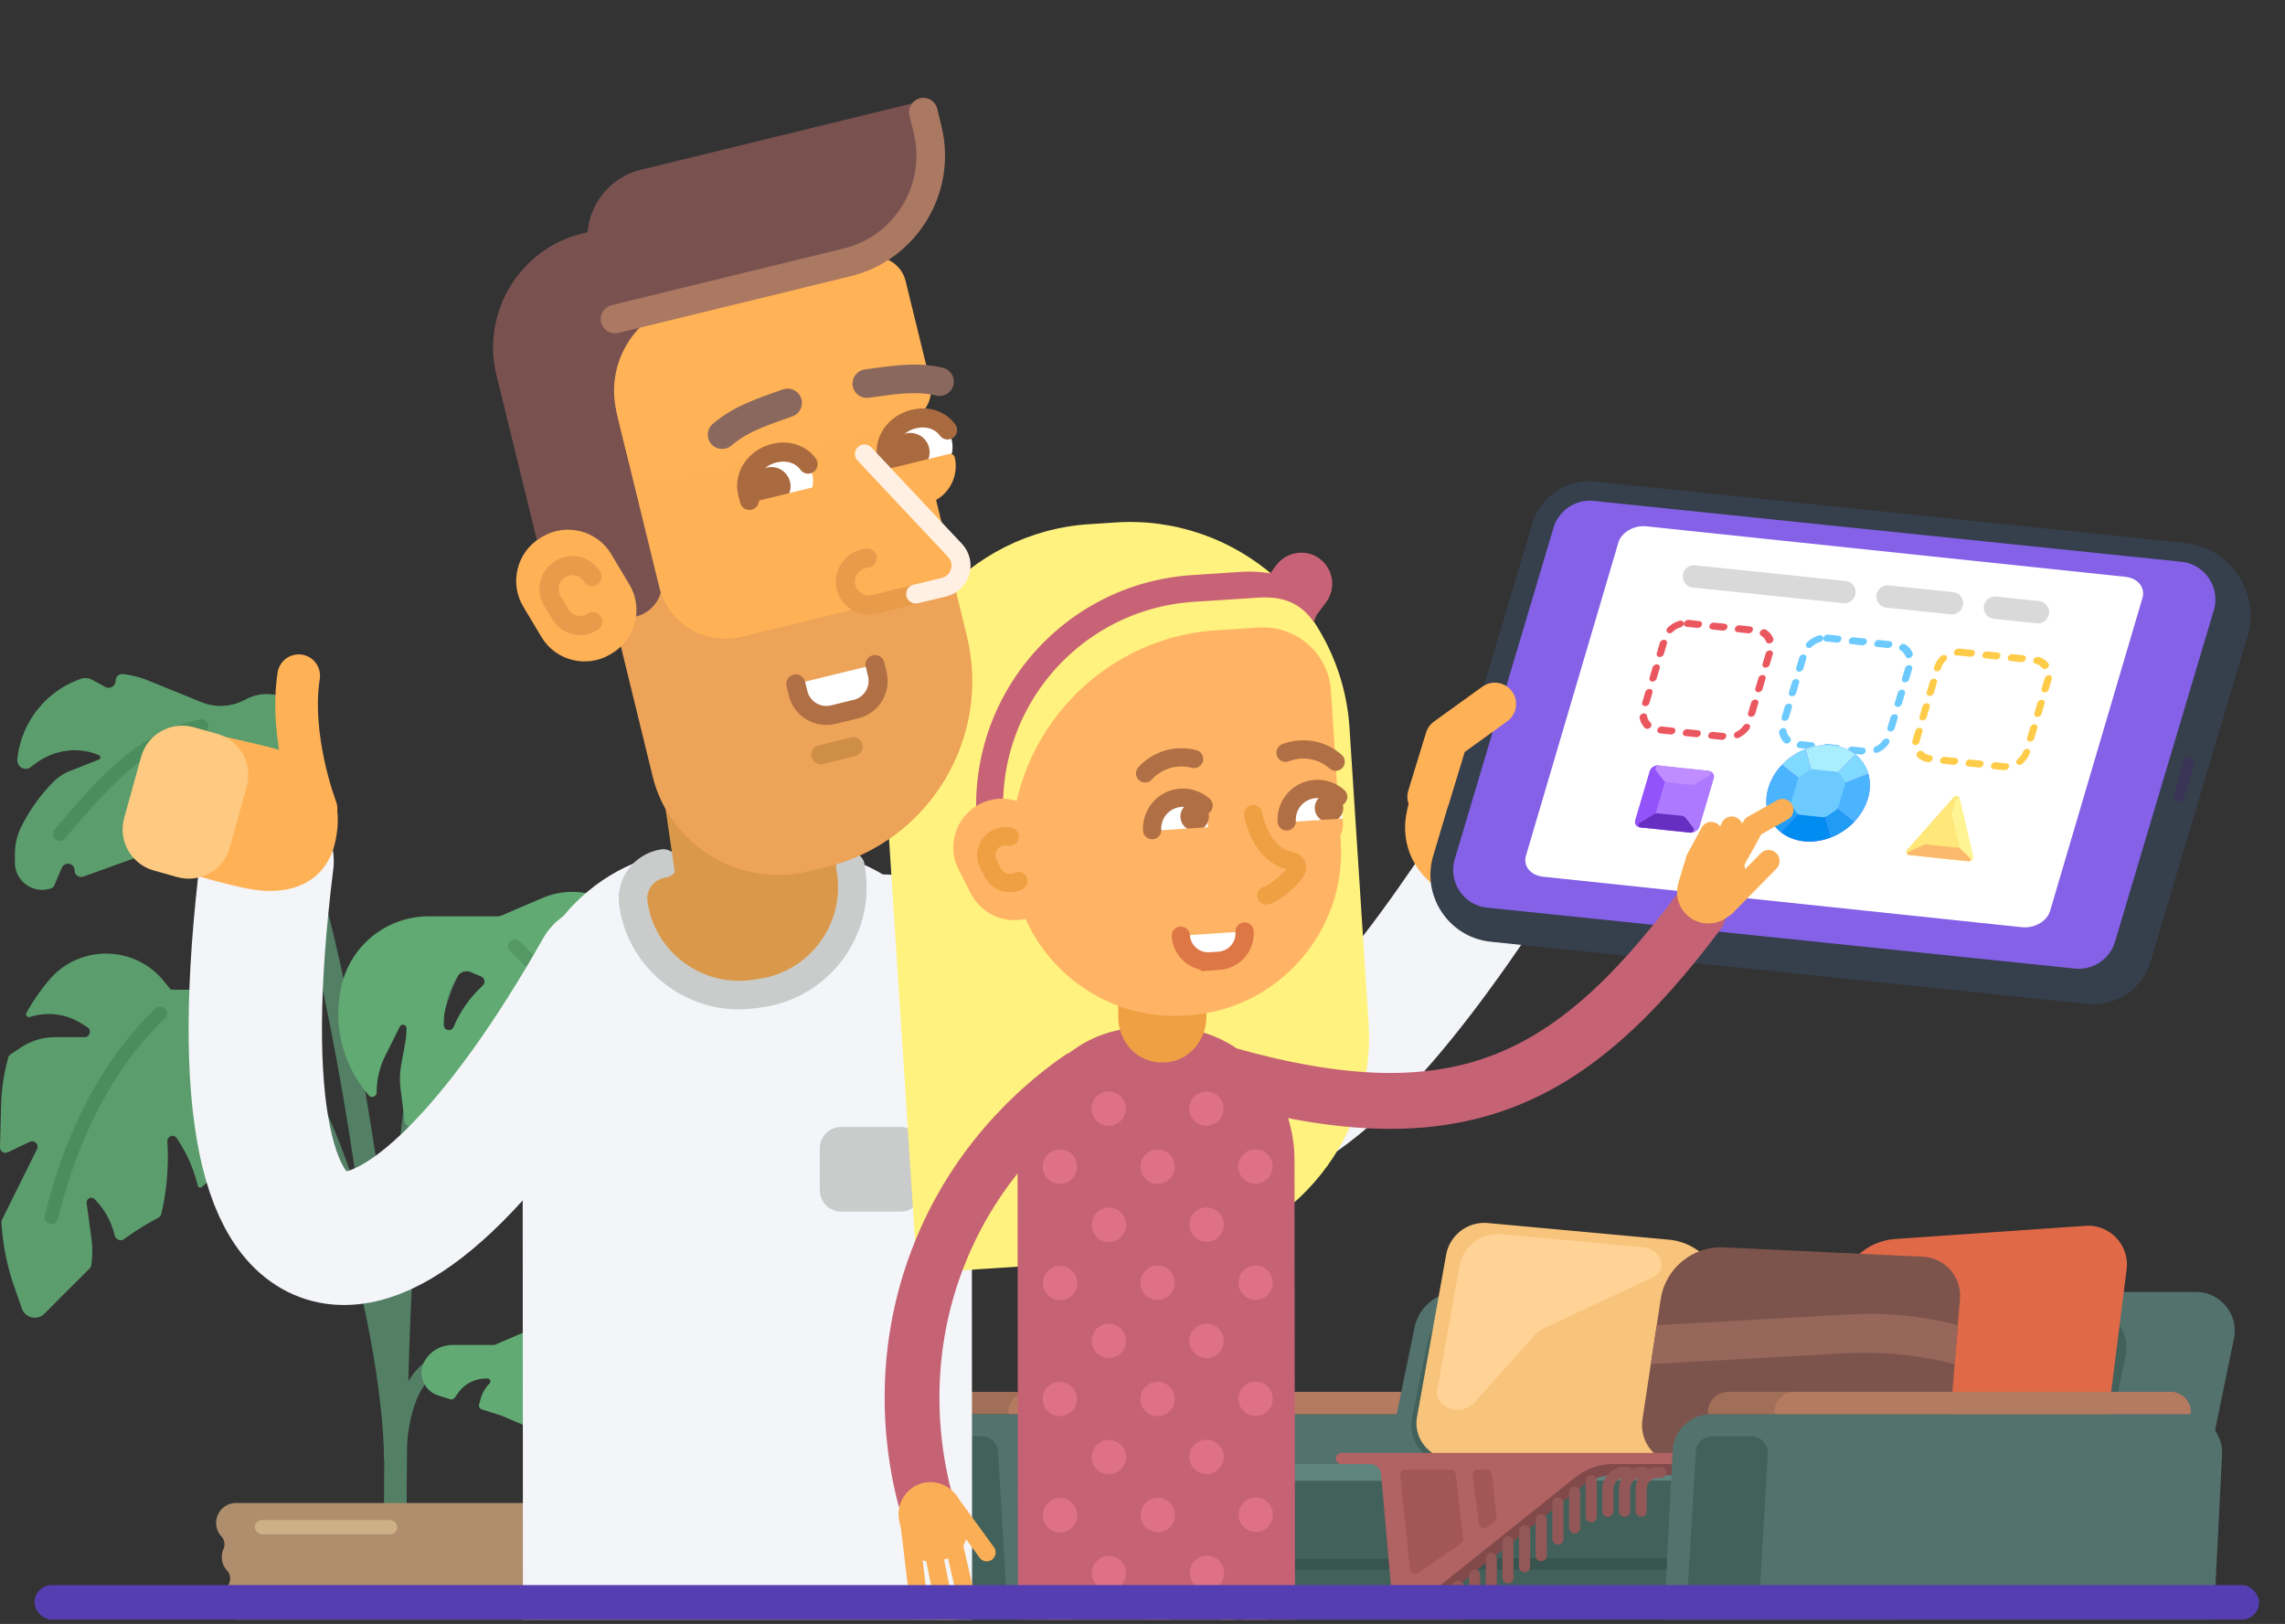 <svg width="529" height="376" viewBox="0 0 529 376" fill="none" xmlns="http://www.w3.org/2000/svg"><rect x="0" y="0" width="529" height="376" fill="#333333" stroke="none"/><g clip-path="url(#clip0)"><g clip-path="url(#clip1)"><path d="M92.11 341.188c0-27.685 12.066-31.036 28.519-22.809" stroke="#538065" stroke-width="3.605"/><path d="M91.52 338.221c0-36.266-25.901-130.384-50.94-95.846m50.941 95.847c0-36.266-21.584-197.729-46.622-163.19m46.622 175.703c0-36.266 1.727-160.167 26.765-125.629" stroke="#538065" stroke-width="5.24"/><path fill-rule="evenodd" clip-rule="evenodd" d="M122.418 308.007a.885.885 0 01.956.211l.452.452a.945.945 0 001.545-.317l.15-.375a.885.885 0 01.887-.57 8.672 8.672 0 017.928 8.641.086.086 0 01-.106.083l-2.032-.508a4.723 4.723 0 00-4.924 1.748.451.451 0 00.45.713l1.929-.386a4.72 4.72 0 012.419.151l1.618.539c.386.129.646.49.646.896v13.463a1.87 1.87 0 01-2.605 1.718l-4.64-1.989a.947.947 0 01-.491-.484l-1.071-2.411c-.356-.801-1.554-.547-1.554.329a.81.81 0 01-1.131.746l-6.639-2.845-4.665-1.493a.944.944 0 01-.62-1.159l.408-1.429a7.865 7.865 0 012.002-3.403.672.672 0 00-.475-1.148h-.37a7.873 7.873 0 00-6.405 3.296l-.818 1.145a.944.944 0 01-1.056.351l-2.776-.888c-3.442-1.102-4.911-5.162-2.971-8.211a7.481 7.481 0 016.313-3.466h9.505a.984.984 0 00.386-.079l7.585-3.25a6.13 6.13 0 01.17-.071z" fill="#61AA73"/><path fill-rule="evenodd" clip-rule="evenodd" d="M18.734 157.167c.886-.309 1.857-.184 2.68.265l2.96 1.615a1.618 1.618 0 002.393-1.42c0-.915.76-1.654 1.67-1.553 1.997.221 3.976.717 5.88 1.49l12.316 5.004a11.828 11.828 0 0010.082-.558c7.137-3.866 15.812 1.301 15.812 9.418 0 3.831-2.046 7.37-5.366 9.282l-5.572 3.208c-3.204 1.845-7.21.945-10.38-.957a.155.155 0 00-.234.149 66.16 66.16 0 01.338 5.066c.022.962-.523 1.838-1.377 2.281-.961.499-1.928.988-2.899 1.467-2.443 1.204-5.361-.638-6.804-2.948l-.35-.558c-.545-.872-1.892-.486-1.892.543 0 2.176-.644 4.302-1.85 6.113a8.574 8.574 0 01-4.159 3.309c-.27.1-.54.198-.812.296l-11.84 4.283a1.538 1.538 0 01-2.06-1.446c0-1.672-2.292-2.143-2.951-.606l-1.766 4.12a1.136 1.136 0 01-.658.621c-4.105 1.485-8.438-1.556-8.439-5.922v-2.069a14 14 0 011.596-6.491l.287-.548a39.775 39.775 0 016.955-9.522 11.531 11.531 0 013.985-2.627l6.615-2.603a.548.548 0 00.016-1.013c-4.937-2.118-10.613-1.215-14.871 2.061-.296.227-.59.451-.877.668-1.446 1.09-3.332-.057-3.143-1.859a22.1 22.1 0 0114.715-18.559z" fill="#5B9D6C"/><path fill-rule="evenodd" clip-rule="evenodd" d="M99.254 212.159h15.999c.292 0 .581-.06.849-.175l9.486-4.065c8.143-3.49 17.608-.328 22.019 7.355a142.262 142.262 0 012.943 5.392c.525 1.012-.474 2.119-1.541 1.718l-.12-.045a15.742 15.742 0 00-12.568.66c-1.052.526-.678 2.11.498 2.11h.772c3.172 0 6.271.959 8.889 2.75l10.24 7.007c.211.144.373.348.464.586a143.342 143.342 0 019.014 39.997c.076.969-.935 1.639-1.804 1.205l-.166-.083a14.169 14.169 0 00-9.41-1.158c-.679.151-.679 1.12 0 1.271l.486.107a14.172 14.172 0 017.457 4.353l3.55 3.944c.206.229.321.525.323.832l.001.721v11.523c0 2.797-3.059 4.518-5.45 3.066l-24.619-14.956a1.258 1.258 0 01-.473-.513l-4.256-8.512a22.042 22.042 0 01-2.327-9.857v-5.478c0-2.642.475-5.264 1.403-7.738.332-.885-.714-1.644-1.452-1.054l-1.075.86a17.882 17.882 0 00-5.353 20.803l.335.81c.465 1.125-.777 2.19-1.818 1.558l-27.272-16.567a1.26 1.26 0 01-.595-.92l-.94-7.509a18.89 18.89 0 01.16-5.723l.904-4.972c.203-1.115.305-2.246.305-3.38 0-.866-1.168-1.141-1.555-.367l-3.358 6.716a18.891 18.891 0 00-1.995 8.448c0 .99-1.166 1.476-1.816.73a28.723 28.723 0 01-6.292-25.529 20.72 20.72 0 0120.158-15.921zm5.772 25.607c-.499 1.196-2.281.84-2.281-.456v-.131c0-3.939 1.107-7.798 3.194-11.137a2.474 2.474 0 013.071-.963l2.386 1.023a1.26 1.26 0 01.395 2.048l-.985.985a26.769 26.769 0 00-5.78 8.631z" fill="#61AA73"/><path fill-rule="evenodd" clip-rule="evenodd" d="M39.278 228.826l-1.327-1.64c-6.8-8.399-19.56-8.546-26.551-.306a47.035 47.035 0 00-5.274 7.63c-.298.538.217 1.147.803.959a14.167 14.167 0 0111.773 1.418l1.505.926c1.081.666.61 2.332-.66 2.332h-6.83c-2.78 0-5.499.818-7.818 2.353l-2.47 1.634c-.25.166-.434.416-.514.705a47.03 47.03 0 00-1.666 11.23l-.251 9.557a1.26 1.26 0 001.798 1.171l5.103-2.419c1.08-.512 2.198.628 1.667 1.698L.463 282.4c-.096.194-.14.41-.128.626a55.096 55.096 0 003 14.994l1.738 4.968c.767 2.19 3.558 2.827 5.198 1.186l10.449-10.448.04-.041c.187-.186.313-.425.353-.685.316-2.072.336-4.188.051-6.285l-1.093-8.055c-.149-1.094 1.05-1.787 1.829-1.006a17.434 17.434 0 014.632 8.358c.225.966 1.395 1.462 2.198.88a66.654 66.654 0 017.064-4.473c.321-.176.64-.354.957-.536.304-.173.52-.468.596-.81l.108-.48a57.8 57.8 0 001.287-16.238c-.078-1.244 1.44-1.885 2.142-.856a33.69 33.69 0 014.903 11.011.589.589 0 00.957.31 63.611 63.611 0 0016.251-21.592l.245-.534c5.062-11.003-2.977-23.548-15.088-23.548H39.95a.864.864 0 01-.67-.32z" fill="#5B9D6C"/><path d="M11.908 281.815c3.453-14.39 10.714-33.395 25.22-47.21" stroke="#4C8D5D" stroke-width="3.149" stroke-linecap="round"/><path d="M149.368 269.139c-3.454-14.39-15.714-36.262-30.219-50.077" stroke="#549965" stroke-width="3.149" stroke-linecap="round"/><path d="M12.614 192.144a1.575 1.575 0 002.404 2.034l-2.404-2.034zm34.3-22.474a1.574 1.574 0 10-.58-3.094l.58 3.094zm-31.896 24.508c9.59-11.334 18.733-22.039 31.897-24.508l-.58-3.094c-14.465 2.712-24.316 14.454-33.72 25.568l2.403 2.034z" fill="#4C8D5D"/><path fill-rule="evenodd" clip-rule="evenodd" d="M54.648 347.995a4.614 4.614 0 00-3.34 7.797c.643.673.855 1.953.466 2.799a4.592 4.592 0 00-.421 1.927 4.6 4.6 0 001.274 3.183c.642.674.854 1.953.465 2.798a4.6 4.6 0 00-.42 1.928c0 1.234.484 2.354 1.273 3.182.642.674.854 1.954.465 2.8a4.599 4.599 0 00-.421 1.928 4.6 4.6 0 001.274 3.183c.642.673.854 1.953.465 2.798a4.6 4.6 0 00-.42 1.928c0 1.234.484 2.355 1.273 3.183.642.673.854 1.953.465 2.798-.27.587-.42 1.24-.42 1.928 0 1.234.484 2.355 1.273 3.183.642.673.855 1.952.465 2.798a4.614 4.614 0 004.193 6.541h54.046a4.613 4.613 0 004.193-6.541c-.39-.846-.177-2.125.465-2.798a4.6 4.6 0 001.274-3.183c0-.688-.151-1.341-.421-1.928-.39-.845-.177-2.125.465-2.798a4.6 4.6 0 001.274-3.183c0-.688-.151-1.341-.421-1.928-.389-.845-.177-2.125.465-2.798a4.6 4.6 0 001.274-3.183c0-.688-.151-1.341-.421-1.928-.389-.845-.177-2.125.466-2.799a4.6 4.6 0 001.274-3.183c0-.688-.151-1.341-.421-1.928-.389-.845-.177-2.124.465-2.798a4.6 4.6 0 001.274-3.183c0-.688-.151-1.341-.421-1.927-.39-.846-.177-2.126.465-2.799a4.614 4.614 0 00-3.34-7.797H54.648z" fill="#AF8E6E"/><rect x="59" y="351.951" width="32.954" height="3.295" rx="1.648" fill="#CEB087"/><path d="M336.685 335.947a8.997 8.997 0 00-8.986-8.541H218.467c-5.149 0-9.248 4.313-8.986 9.455l2.941 57.841a8.997 8.997 0 008.986 8.541H330.64c5.149 0 9.248-4.313 8.986-9.455l-2.941-57.841z" fill="#53726D"/><path d="M231.064 336.178a3.855 3.855 0 00-3.849-3.629h-8.984a3.856 3.856 0 00-3.85 4.082l3.403 57.842a3.855 3.855 0 003.849 3.629h8.984a3.856 3.856 0 003.85-4.082l-3.403-57.842z" fill="#43615B"/><path d="M217.997 327.012a4.746 4.746 0 014.746-4.746h102.335a4.746 4.746 0 014.746 4.746.395.395 0 01-.396.395H218.393a.395.395 0 01-.396-.395z" fill="#A16E57"/><path d="M233.422 327.012a4.746 4.746 0 014.746-4.746h86.91a4.746 4.746 0 014.746 4.746.395.395 0 01-.396.395h-95.611a.395.395 0 01-.395-.395z" fill="#B57B61"/><path fill="#38544F" d="M242.419 360.827h167.097v5.141H242.419z"/><path d="M237.631 368.87a5.142 5.142 0 015.131-5.473h191.497a5.141 5.141 0 015.131 4.811l1.907 29.563a5.141 5.141 0 01-5.13 5.473H244.669a5.142 5.142 0 01-5.131-4.811l-1.907-29.563z" fill="#43615B"/><path d="M327.488 307.334l-4.43 21.468c-1.152 5.583 3.112 10.816 8.812 10.816h170.812c4.878 0 9.085-3.427 10.071-8.205l4.43-21.468c1.152-5.583-3.112-10.816-8.812-10.816H337.559a10.283 10.283 0 00-10.071 8.205z" fill="#53726D"/><path d="M330.401 311.196l-3.493 16.969c-1.149 5.581 3.114 10.812 8.813 10.812H478.56c4.88 0 9.088-3.43 10.072-8.21l3.493-16.969c1.149-5.582-3.114-10.812-8.813-10.812H340.473c-4.88 0-9.088 3.43-10.072 8.21z" fill="#43615B"/><path d="M426.14 297.224l-8.352 30.369c-1.575 5.728 2.735 11.383 8.676 11.383h47.71a14.14 14.14 0 0014.028-12.366l4.133-32.686c.711-5.624-3.894-10.496-9.549-10.105l-43.991 3.049a14.139 14.139 0 00-12.655 10.356z" fill="#E06948"/><path d="M393.358 338.976h-54.035c-3.217 0-6.32-1.199-8.701-3.364a8.231 8.231 0 01-2.564-7.545l6.734-37.521a8.998 8.998 0 019.68-7.37l41.872 3.85a13.74 13.74 0 019.471 5.099 8.744 8.744 0 011.828 4.225l4.622 32.356c.775 5.42-3.432 10.27-8.907 10.27z" fill="#F8C37A"/><path d="M354.942 309.51l-13.44 15.093a5.42 5.42 0 01-7.694.407 3.45 3.45 0 01-1.076-3.163l5.16-28.732a8.996 8.996 0 019.679-7.369l32.825 3.017a5.157 5.157 0 013.552 1.911 3.28 3.28 0 01-1.172 5.021l-24.924 11.648a8.99 8.99 0 00-2.91 2.167z" fill="#FFD396"/><path d="M384.466 300.805l-4.226 27.822c-.827 5.445 3.388 10.349 8.895 10.349h48.474c7.366 0 13.498-5.655 14.093-12.996l2.05-25.286c.411-5.072-3.462-9.475-8.544-9.715l-46.097-2.174c-7.235-.342-13.557 4.839-14.645 12z" fill="#7D544B"/><path d="M452.524 315.84l.73-8.998a80.357 80.357 0 00-24.887-2.506l-44.818 2.506-1.367 8.998 44.829-2.493a84.081 84.081 0 0125.513 2.493z" fill="#97675C"/><path d="M236.189 345.586a2.57 2.57 0 012.564-2.754h150.375a2.57 2.57 0 012.564 2.388l.918 12.853a2.57 2.57 0 01-2.564 2.754H239.672a2.57 2.57 0 01-2.565-2.387l-.918-12.854z" fill="#43615B"/><path d="M239.848 342.832a3.856 3.856 0 013.856-3.856H405.66a3.856 3.856 0 013.856 3.856H239.848z" fill="#5F847E"/><path d="M322.337 370.857l-2.59-29.535a2.571 2.571 0 00-2.561-2.346h-6.643a1.285 1.285 0 110-2.571h78.407a1.286 1.286 0 010 2.571h-12.768a20.568 20.568 0 00-12.765 4.441l-36.923 29.231c-1.605 1.27-3.978.248-4.157-1.791z" fill="#B16262"/><path d="M326.39 363.176l-2.205-21.498a1.285 1.285 0 011.279-1.416h10.284c.653 0 1.202.489 1.277 1.138l1.708 14.801c.054.474-.158.939-.552 1.208l-9.787 6.697c-.804.55-1.905.04-2.004-.93zm15.985-10.45l-1.436-11.013a1.285 1.285 0 011.274-1.451h1.885c.655 0 1.205.492 1.277 1.143l1.082 9.738c.048.429-.123.853-.454 1.129l-1.53 1.275a1.285 1.285 0 01-2.098-.821z" fill="#A35656"/><path d="M327.253 373.681l38.254-30.603a12.854 12.854 0 018.029-2.816h14.772" stroke="#814949" stroke-width="2.571" stroke-linecap="round"/><path d="M387.231 335.947a8.997 8.997 0 018.986-8.541H505.45c5.148 0 9.247 4.313 8.986 9.455l-2.941 57.841a8.998 8.998 0 01-8.986 8.541H393.276c-5.149 0-9.247-4.313-8.986-9.455l2.941-57.841z" fill="#53726D"/><path d="M392.593 336.178a3.856 3.856 0 013.85-3.629h8.984a3.855 3.855 0 013.849 4.082l-3.402 57.842a3.856 3.856 0 01-3.849 3.629h-8.985a3.856 3.856 0 01-3.849-4.082l3.402-57.842z" fill="#43615B"/><path d="M395.378 327.012a4.745 4.745 0 014.746-4.746h102.334a4.746 4.746 0 014.746 4.746.395.395 0 01-.395.395H395.773a.395.395 0 01-.395-.395z" fill="#A16E57"/><path d="M410.802 327.012a4.746 4.746 0 014.746-4.746h86.91a4.746 4.746 0 014.746 4.746.395.395 0 01-.395.395h-95.612a.395.395 0 01-.395-.395z" fill="#B57B61"/><path d="M329.824 372.396v8.354m-3.856-5.784v8.355m7.712-13.496v8.355m3.856-10.926v8.355m3.856-10.926v8.354m3.856-12.21v8.355m3.856-12.21v8.355m3.856-10.927v8.355m3.856-10.926v8.355m3.857-12.21v8.354m3.856-10.926v8.355m3.856-10.925v8.355m8.355-10.283h-.643a3.856 3.856 0 00-3.856 3.856v5.142m8.355-8.998h-.643a3.856 3.856 0 00-3.856 3.856v5.142m8.355-8.998h-.643a3.857 3.857 0 00-3.856 3.856v5.142" stroke="#935757" stroke-width="2.571" stroke-linecap="round"/><path d="M422.138 190.855c1.354.948 3.251.948 4.876 0 .948-.678 2.438-.678 3.251.271a2.473 2.473 0 010 3.25c-1.084 1.626-1.084 3.658 0 5.148.542 1.083.406 2.302-.407 3.115a2.504 2.504 0 01-3.386-.136c-1.354-.948-3.115-.948-4.605-.135a2.505 2.505 0 01-3.386-.135c-.949-.813-.949-2.303-.136-3.251 1.084-1.626 1.084-3.657 0-5.012-.542-.948-.542-2.303.406-3.115 1.084-.948 2.574-.948 3.387 0z" fill="#FFFF80"/><path d="M204.738 217.899c65.107 69.983 93.823 53.729 140.057-15.757" stroke="#F4F5F9" stroke-width="30.874" stroke-miterlimit="10" stroke-linecap="round"/><path d="M358.881 144.261c-7.134 12.461-14.358 24.878-21.762 37.204 7.404-12.281 14.583-24.698 21.762-37.204z" fill="#FFB155"/><path d="M358.881 144.261c-7.134 12.461-14.358 24.878-21.762 37.204" stroke="#FFB155" stroke-width="8.821" stroke-linecap="round"/><path d="M370.936 147.602c-6.321 10.023-12.642 20.046-18.918 30.07a10892.854 10892.854 0 0118.918-30.07z" fill="#FFB155"/><path d="M370.936 147.602c-6.321 10.023-12.642 20.046-18.918 30.07" stroke="#FFB155" stroke-width="8.821" stroke-linecap="round"/><path d="M376.896 161.101c-6.863 9.03-13.726 18.015-20.724 26.909 6.998-8.94 13.861-17.924 20.724-26.909z" fill="#FFB155"/><path d="M376.896 161.101c-6.863 9.03-13.726 18.015-20.724 26.909" stroke="#FFB155" stroke-width="8.821" stroke-linecap="round"/><path d="M332.107 205.078c-.316.406 0 0 0 0-7.179-5.508-8.624-14.358-4.605-22.304 1.354-2.664 4.289-7.089 6.23-9.256 5.87-6.592 14.494-8.534 21.898-3.387.271-.406 0 0 0 0 7.405 5.193 7.766 13.5 3.432 21.086-1.445 2.528-4.425 7.404-6.231 9.662-5.418 6.863-13.545 9.707-20.724 4.199z" fill="#FFB155"/><path d="M139.18 224.852c-46.82 82.715-91.746 90.345-77.343-25.465" stroke="#F4F5F9" stroke-width="30.874" stroke-miterlimit="10" stroke-linecap="round"/><path d="M77.64 194.782c2.528-11.694-3.793-17.924-12.642-21.04-2.98-1.038-17.112-4.063-17.112-4.063-9.301-.723-11.694 5.644-13.545 15.035-.497-.136 0 0 0 0-1.851 9.391 3.973 15.938 12.823 18.512 2.98.857 8.759 2.392 11.829 2.799 9.075 1.309 16.706-2.213 18.647-11.243z" fill="#FFB155"/><path d="M69.152 156.449c-2.258 14.493 4.018 30.838 4.018 30.838" stroke="#FFB155" stroke-width="9.874" stroke-linecap="round" stroke-linejoin="round"/><path d="M41.068 203.089l-5.463-1.535c-5.237-1.445-8.308-6.908-6.863-12.145l3.928-14.177c1.445-5.238 6.908-8.308 12.146-6.863l5.463 1.535c5.237 1.445 8.308 6.908 6.863 12.145l-3.928 14.178c-1.445 5.237-6.908 8.307-12.146 6.862z" fill="#FEC980"/><path d="M345.138 218.048c-9.708-1.013-16.107-10.597-13.319-19.951l22.884-76.799a13.828 13.828 0 0114.687-9.805l136.483 14.23c10.528 1.098 17.467 11.493 14.444 21.637l-22.431 75.278a13.83 13.83 0 01-14.687 9.805l-138.061-14.395z" fill="#363F4C"/><rect x="505.973" y="174.896" width="2.469" height="10.847" rx="1.235" transform="rotate(16.524 505.973 174.896)" fill="#3A3556"/><path d="M344.302 210.158c-5.472-.567-9.081-5.969-7.51-11.241l22.86-76.716a8.78 8.78 0 019.319-6.226l136.033 14.096c5.472.567 9.08 5.969 7.509 11.241l-22.86 76.716a8.78 8.78 0 01-9.319 6.226l-136.032-14.096z" fill="#8461E7"/><path d="M492.063 133.558c2.882.304 4.647 2.488 3.942 4.877l-21.386 72.473c-.705 2.39-3.613 4.081-6.496 3.777l-110.904-11.697c-2.883-.304-4.648-2.488-3.943-4.878l21.386-72.473c.705-2.389 3.614-4.08 6.496-3.776l110.905 11.697z" fill="#fff"/><path d="M392.159 133.46l19.913 2.069 9.957 1.034 4.979.518m44.806 4.655l-9.957-1.035m-9.957-1.034l-4.978-.517-4.979-.518-4.978-.517" stroke="#D9D9D9" stroke-width="5.17" stroke-linecap="round"/><g clip-path="url(#clip2)"><path d="M441.534 196.725l10.668-12.068c.476-.539 1.325-.45 1.464.154l3.116 13.522c.129.56-.456 1.151-1.075 1.086l-6.892-.727-6.892-.727c-.619-.065-.83-.74-.389-1.24z" fill="#FFE77A"/><path d="M449.05 197.896l3.756-12.729c.135-.458.817-.541.916-.112l3.06 13.278c.129.56-.456 1.151-1.075 1.086l-6.067-.64c-.455-.048-.72-.444-.59-.883z" fill="#FFF493"/><path d="M441.898 197.209l7.952-3.639c.333-.152.698-.113.923.098l5.39 5.046c.272.255-.039.746-.446.703l-13.803-1.456c-.407-.043-.418-.568-.016-.752z" fill="#FBB96D"/><path d="M446.014 194.917l5.241-5.763c.238-.262.652-.218.726.076l1.625 6.488c.071.281-.223.581-.536.549l-3.433-.363-3.433-.362c-.312-.033-.416-.376-.19-.625z" fill="#FFE77A"/></g><g clip-path="url(#clip3)"><g clip-path="url(#clip4)"><path d="M381.903 178.673c.26-.878 1.209-1.513 2.12-1.417l11.55 1.218c.912.096 1.44.887 1.181 1.766l-3.287 11.139c-.26.879-1.209 1.513-2.12 1.417l-11.55-1.218c-.912-.096-1.44-.886-1.181-1.765l3.287-11.14z" fill="#AC79FF"/><path d="M381.94 178.551c.239-.811 1.115-1.397 1.956-1.308l1.079.113c.841.089 1.329.819 1.09 1.63l-3.36 11.384c-.239.812-1.115 1.397-1.956 1.309l-1.079-.114c-.841-.089-1.329-.819-1.09-1.63l3.36-11.384z" fill="#9253FA"/><path d="M383.324 178.327c-.334-.438.164-1.127.769-1.064l11.41 1.204c.605.064.679.813.114 1.156l-2.984 1.812a1.988 1.988 0 01-1.225.292l-5.333-.563c-.408-.043-.758-.23-.984-.525l-1.767-2.312z" fill="#BF8DFF"/><path d="M379.753 190.428c-.564.343-.49 1.093.114 1.157l11.411 1.203c.605.064 1.103-.625.769-1.063l-1.768-2.313c-.225-.295-.575-.482-.983-.525l-5.334-.562a1.987 1.987 0 00-1.224.292l-2.985 1.811z" fill="#672FC1"/></g></g><g clip-path="url(#clip5)"><rect width="24.611" height="25.611" rx="4.148" transform="matrix(.994 .105 -.283 .959 418.85 147.295)" stroke="#6CCAFF" stroke-width="1.659" stroke-miterlimit="2.366" stroke-linecap="round" stroke-linejoin="round" stroke-dasharray="2.49 3.44"/></g><g clip-path="url(#clip6)"><rect width="24.611" height="25.611" rx="4.148" transform="matrix(.994 .105 -.283 .959 386.575 143.892)" stroke="#EB575F" stroke-width="1.659" stroke-linecap="round" stroke-dasharray="2.49 3.44"/></g><circle r="11.601" transform="matrix(.994 .105 -.283 .959 420.913 183.669)" fill="#9F65FF"/><path d="M429.525 174.641c-1.466-1.161-3.303-1.885-5.329-2.099-2.025-.214-4.166.091-6.208.882l2.925 10.245 8.612-9.028z" fill="#A8EEFD"/><path d="M432.565 179.15a8.828 8.828 0 00-3.026-4.526l-8.627 9.043 11.653-4.517z" fill="#80D9FF"/><path d="M429.262 190.286c1.512-1.585 2.611-3.448 3.187-5.401.577-1.953.61-3.928.096-5.726l-11.633 4.51 8.35 6.617z" fill="#4BB4FF"/><path d="M423.844 193.93a15.085 15.085 0 005.434-3.633l-8.365-6.629 2.931 10.262z" fill="#209CF4"/><path d="M412.301 192.696c1.466 1.161 3.303 1.885 5.329 2.099 2.025.214 4.166-.091 6.208-.882l-2.925-10.245-8.612 9.028z" fill="#008CF1"/><path d="M412.564 177.052c-1.512 1.585-2.611 3.447-3.188 5.401-.576 1.953-.609 3.928-.096 5.726l11.633-4.51-8.349-6.617z" fill="#4BB4FF"/><path d="M409.259 188.185a8.83 8.83 0 003.027 4.526l8.627-9.043-11.654 4.517z" fill="#209CF4"/><path d="M417.982 173.409a15.07 15.07 0 00-5.434 3.634l8.364 6.629-2.93-10.263z" fill="#80D9FF"/><path d="M418.618 178.523l-1.585 1.06c-.439.294-.762.72-.9 1.186l-1.371 4.647c-.138.466-.078.933.167 1.299l.883 1.32c.244.366.653.599 1.136.65l4.818.509a2.211 2.211 0 001.44-.379l1.585-1.06c.439-.293.763-.72.9-1.186l1.372-4.647c.137-.466.077-.933-.167-1.299l-.883-1.32c-.244-.365-.653-.599-1.136-.65l-4.819-.508a2.212 2.212 0 00-1.44.378z" fill="#6CCAFF"/><g clip-path="url(#clip7)"><g clip-path="url(#clip8)"><rect width="25.717" height="25.717" rx="4.148" transform="matrix(.994 .105 -.283 .959 449.767 150.572)" stroke="#FFCC49" stroke-width="1.659" stroke-linecap="round" stroke-dasharray="2.49 3.44"/></g></g><path d="M202.526 424.597h-60.592c-11.197 0-20.317-9.165-20.317-20.317v-22.801c0-5.779 4.695-10.475 10.474-10.475h80.278c5.779 0 10.475 4.696 10.475 10.475v22.801c0 11.152-9.166 20.317-20.318 20.317z" fill="#A7735E"/><path d="M224.966 238.442c-.045-23.071-18.918-41.899-41.99-41.854l-20.137.045c-23.072.045-41.9 18.918-41.855 41.99l.091 145.926h103.981l-.09-146.107z" fill="#F4F5F9"/><path d="M176.158 229.909l-1.535.226c-13.455 1.986-26.097-7.405-28.038-20.86-.678-4.515 2.438-8.668 6.953-9.346l35.398-5.192c3.792-.542 7.314 2.077 7.901 5.87l.181 1.264c1.986 13.455-7.405 26.097-20.86 28.038z" fill="#DA984A"/><path d="M196.882 200.608l.181 1.264c1.986 13.455-7.405 26.097-20.86 28.039l-1.535.225c-13.455 1.987-26.097-7.404-28.038-20.859-.677-4.515 2.438-8.669 6.953-9.346" stroke="#CACCCB" stroke-width="6.616" stroke-miterlimit="10" stroke-linecap="round"/><path d="M172.049 220.382c-7.088 1.039-13.68-3.883-14.719-10.971l-4.56-31.019c-1.038-7.088 3.883-13.68 10.972-14.719 7.088-1.038 13.68 3.883 14.719 10.972l4.56 31.018c1.038 7.089-3.883 13.681-10.972 14.719z" fill="#DA984A"/><path d="M208.531 280.523H194.76a4.952 4.952 0 01-4.966-4.967v-9.662a4.952 4.952 0 014.966-4.966h13.771a4.952 4.952 0 014.967 4.966v9.662c0 2.709-2.213 4.967-4.967 4.967z" fill="#CACCCB"/><path d="M269.304 291.088l-54.135 3.522c-1.581.09-2.935-1.083-3.026-2.664l-7.54-116.488c-1.806-27.948 19.596-52.284 47.544-54.09l6.185-.406c27.948-1.806 52.284 19.595 54.09 47.543l4.425 68.493c1.761 27.903-19.595 52.239-47.543 54.09z" fill="#FFF27E"/><path d="M304.024 143.402c-.542-.948-1.174-1.942-1.987-2.935-2.89-3.657-6.411-5.599-8.804-6.637.767-.993 1.49-1.987 2.257-2.98 2.393-3.161 6.863-3.838 10.024-1.49 3.205 2.393 3.883 6.953 1.445 10.159l-2.935 3.883z" fill="#C86377"/><path d="M296.8 133.377c-.226-.09-.632-.18-1.129-.316a29.972 29.972 0 00-8.759-.632l-10.881.723c-29.483 1.896-51.833 27.361-49.937 56.799l.181 2.844c.09 1.355.948 2.619 2.303 2.935 2.212.542 4.063-1.174 3.928-3.206l-.181-2.98c-1.67-26.051 18.06-48.536 44.112-50.207l14.719-.948c4.831-.316 9.346.497 12.958 5.553 1.671-3.16 1.671-7.088-7.314-10.565z" fill="#C86377"/><path d="M278.514 376.287c6.592 19.821 9.798 36.933 11.423 49.53 1.806 13.861 1.987 24.201 1.987 27.135a218.7 218.7 0 01-2.574 36.211" stroke="#FFB465" stroke-width="14.796" stroke-miterlimit="10"/><path d="M284.293 248.918c52.962 14.81 79.059 2.077 108.903-37.7" stroke="#C56274" stroke-width="12.938" stroke-miterlimit="10" stroke-linecap="round"/><path d="M250.024 249.596c-6.772 4.695-22.801 17.112-32.102 39.687-10.881 26.232-5.869 49.62-3.882 57.251" stroke="#C56274" stroke-width="12.682" stroke-miterlimit="10" stroke-linecap="round"/><path d="M270.838 237.946h-6.456c-15.848 0-28.851 13.861-28.806 30.793l.09 125.698 64.159-.09-.136-125.698c.045-16.887-12.958-30.703-28.851-30.703z" fill="#C56274"/><path fill-rule="evenodd" clip-rule="evenodd" d="M279.282 235.462c0 5.102-3.612 9.753-8.669 10.43-.723.09-1.49.135-2.213.09-.406 0-.767-.045-1.128-.135-4.967-.813-8.398-5.373-8.398-10.385v-9.482h20.453l-.045 9.482z" fill="#EFA043"/><path d="M267.949 274.111a3.974 3.974 0 10-.001-7.947 3.974 3.974 0 00.001 7.947zm.046 26.866a3.973 3.973 0 100-7.946 3.973 3.973 0 000 7.946zm0 26.91a3.973 3.973 0 100-7.948 3.973 3.973 0 000 7.948zm.045 26.864a3.973 3.973 0 100-7.947 3.973 3.973 0 000 7.947zm.044 26.863a3.973 3.973 0 100-7.947 3.973 3.973 0 000 7.947zm-22.755-107.503a3.974 3.974 0 10-.001-7.947 3.974 3.974 0 00.001 7.947zm.045 26.91a3.974 3.974 0 10-.001-7.947 3.974 3.974 0 00.001 7.947zm0 26.866a3.973 3.973 0 100-7.947 3.973 3.973 0 000 7.947zm.045 26.908a3.973 3.973 0 100-7.947 3.973 3.973 0 000 7.947zm.045 26.865a3.974 3.974 0 10.001-7.947 3.974 3.974 0 00-.001 7.947zm45.106-107.594a3.974 3.974 0 10-.001-7.947 3.974 3.974 0 00.001 7.947zm.044 26.911a3.974 3.974 0 100-7.947 3.974 3.974 0 000 7.947zm0 26.865a3.974 3.974 0 10.001-7.947 3.974 3.974 0 00-.001 7.947zm.045 26.862a3.974 3.974 0 10.001-7.947 3.974 3.974 0 00-.001 7.947zm.045 26.91a3.973 3.973 0 10.002-7.946 3.973 3.973 0 00-.002 7.946zm-34.088-120.957a3.973 3.973 0 100-7.945 3.973 3.973 0 000 7.945zm.046 26.908a3.974 3.974 0 10-.001-7.947 3.974 3.974 0 00.001 7.947zm.046 26.865a3.973 3.973 0 100-7.947 3.973 3.973 0 000 7.947zm0 26.91a3.973 3.973 0 100-7.947 3.973 3.973 0 000 7.947zm.045 26.865a3.973 3.973 0 100-7.947 3.973 3.973 0 000 7.947zm22.484-107.548a3.973 3.973 0 100-7.945 3.973 3.973 0 000 7.945zm.045 26.864a3.974 3.974 0 10-.001-7.947 3.974 3.974 0 00.001 7.947zm.045 26.909a3.973 3.973 0 100-7.947 3.973 3.973 0 000 7.947zm0 26.865a3.973 3.973 0 100-7.947 3.973 3.973 0 000 7.947zm.044 26.863a3.973 3.973 0 100-7.945 3.973 3.973 0 000 7.945z" fill="#DF7187"/><path d="M281.584 145.929l9.888-.632c8.624-.542 16.119 6.05 16.661 14.628l2.257 34.992c1.355 20.769-14.538 38.829-35.307 40.184l-.677.045c-20.77 1.354-38.83-14.538-40.184-35.308-1.806-27.812 19.505-52.103 47.362-53.909z" fill="#FFB465"/><path d="M304.927 195.142a5.869 5.869 0 100-11.739 5.87 5.87 0 000 11.739z" fill="#fff"/><path d="M307.681 190.357a3.296 3.296 0 100-6.593 3.296 3.296 0 000 6.593z" fill="#B06F44"/><path d="M273.774 197.176a5.87 5.87 0 10-.001-11.74 5.87 5.87 0 00.001 11.74z" fill="#fff"/><path d="M276.573 192.343a3.296 3.296 0 100-6.593 3.296 3.296 0 000 6.593z" fill="#B06F44"/><path d="M240.001 211.804c-5.553 2.844-12.371.632-15.215-4.876l-2.845-5.554c-2.844-5.553-.632-12.371 4.876-15.216 5.554-2.844 12.371-.632 15.216 4.877l2.844 5.553c2.845 5.508.633 12.371-4.876 15.216z" fill="#FFB465"/><path d="M235.757 203.992c-2.122 1.084-4.786.226-5.87-1.896l-1.083-2.122c-1.084-2.122-.226-4.786 1.896-5.87a4.575 4.575 0 013.07-.361" stroke="#EFA043" stroke-width="4.227" stroke-linecap="round"/><path d="M288.132 215.687a6.372 6.372 0 01-5.96 6.772l-2.032.136a6.372 6.372 0 01-6.772-5.96" fill="#fff"/><path d="M288.132 215.687a6.372 6.372 0 01-5.96 6.772l-2.032.136a6.372 6.372 0 01-6.772-5.96" stroke="#DD7746" stroke-width="4.227" stroke-miterlimit="10" stroke-linecap="round"/><path d="M306.118 196.111l-44.654 2.89-.406-6.276 49.755-3.205.091 1.128c.18 2.8-1.942 5.238-4.786 5.463z" fill="#FFB465"/><path d="M290.118 188.506c.09.451 1.625 9.436 8.894 10.881.813.181 1.31.858 1.265 1.671-.181 1.67-5.599 6.14-7.089 6.276h-.045" stroke="#EFA043" stroke-width="4.227" stroke-linecap="round"/><path d="M309.217 176.361a11.112 11.112 0 00-4.47-2.438c-3.341-.903-6.141-.045-7.134.361m-21.175 1.444a11.883 11.883 0 00-5.102-.18c-3.386.677-5.509 2.709-6.231 3.521m44.699 5.418a7.208 7.208 0 00-7.856-1.128c-2.709 1.264-4.199 4.018-4.064 6.817m-19.234-3.657a7.208 7.208 0 00-7.856-1.129c-2.664 1.264-4.199 4.018-4.063 6.818" stroke="#B06F44" stroke-width="4.227" stroke-linecap="round"/><path d="M397.893 195.506l1.67.496c3.386.994 5.283 4.606 4.289 7.947l-1.399 4.695c-1.129 3.838-5.193 6.005-9.03 4.877-3.838-1.129-6.005-5.193-4.877-9.03l1.4-4.696c.993-3.386 4.56-5.328 7.947-4.289z" fill="#FAAF56"/><path d="M399.247 209.727l10.204-10.384" stroke="#FAAF56" stroke-width="5.078" stroke-miterlimit="10" stroke-linecap="round"/><path d="M399.879 202.188l6.005-10.882 6.773-3.792" stroke="#FAAF56" stroke-width="5.078" stroke-miterlimit="10" stroke-linecap="round" stroke-linejoin="round"/><path d="M396.493 201.239l4.425-9.662m-8.127 7.496l3.386-6.231" stroke="#FAAF56" stroke-width="5.078" stroke-miterlimit="10" stroke-linecap="round"/><path d="M176.248 57.254l-27.857 6.817c-13.275 3.251-21.492 16.751-18.241 30.025l20.95 85.696c3.928 15.983 20.182 25.871 36.21 21.943l4.064-.994c23.658-5.779 38.242-29.844 32.463-53.503l-17.564-71.789c-3.251-13.229-16.75-21.446-30.025-18.195z" fill="#EDA358"/><path d="M176.655 130.171l-42.125 10.294c-3.342.813-6.773-1.264-7.586-4.605l-12.01-49.034c-3.567-14.493 5.418-29.257 19.912-32.779l21.898-5.373c12.822-3.115 25.871 4.786 28.986 17.609l8.533 34.901c3.161 12.823-4.785 25.871-17.608 28.987z" fill="#795250"/><path d="M147.307 142.722c-4.154.993-8.353-1.535-9.346-5.689l-10.926-44.654c-.994-4.154 1.535-8.353 5.689-9.346 4.153-.993 8.352 1.535 9.346 5.69l10.926 44.653c1.039 4.108-1.535 8.307-5.689 9.346z" fill="#795250"/><path d="M141.708 151.257l-.451.271c-5.463 3.251-12.642 1.445-15.893-4.019l-4.244-7.088c-3.251-5.463-1.445-12.642 4.018-15.893l.452-.271c5.463-3.251 12.642-1.445 15.893 4.018l4.244 7.089c3.25 5.463 1.444 12.597-4.019 15.893z" fill="#FEB155"/><path d="M194.444 61.181l-52.013 12.733c-1.174.27-2.348-.452-2.664-1.626l-3.296-13.5c-2.122-8.578 3.205-17.337 11.829-19.46l62.353-15.26c1.354-.316 2.799.497 3.115 1.896l.587 2.393c3.567 14.493-5.418 29.258-19.911 32.825z" fill="#795250"/><path d="M171.598 147.465l39.055-9.572c5.96-1.445 9.662-7.54 8.172-13.5l-13.319-54.451c-1.445-5.96-7.54-9.663-13.5-8.173l-32.463 7.947c-12.01 2.935-19.415 15.17-16.48 27.135l9.572 39.1c2.077 8.398 10.61 13.545 18.963 11.514z" fill="#FEB155"/><path d="M155.027 111.164l54.542-13.32c4.199-1.038 6.818-5.328 5.779-9.526l-5.689-23.253c-.948-3.928-4.966-6.366-8.939-5.418l-42.622 10.43c-11.152 2.754-18.06 14.132-15.351 25.284l2.393 9.798c1.083 4.379 5.508 7.088 9.887 6.005z" fill="#FFB256"/><path d="M137.193 143.942l-.181.135c-2.483 1.49-5.734.677-7.224-1.806l-1.941-3.205c-1.49-2.484-.677-5.735 1.806-7.225l.18-.135c2.484-1.49 5.735-.677 7.224 1.806" stroke="#E89B4B" stroke-width="4.411" stroke-miterlimit="10" stroke-linecap="round"/><path d="M200.675 88.814c5.734-.723 11.017-1.806 16.841-.452m-35.172 4.921c-5.464 1.987-10.611 3.477-15.171 7.36" stroke="#8B685D" stroke-width="6.616" stroke-miterlimit="10" stroke-linecap="round"/><path d="M183.066 117.936l-1.942.451c-3.657.903-7.314-1.354-8.217-5.011-1.039-4.154 1.535-8.353 5.689-9.392l.993-.225c3.657-.903 7.314 1.354 8.217 5.011l.226.903c.948 3.703-1.309 7.405-4.966 8.263z" fill="#fff"/><path d="M178.461 117.077a4.47 4.47 0 100-8.938 4.47 4.47 0 000 8.938z" fill="#AA6A40"/><path d="M215.348 110.078l-1.941.452c-3.657.903-7.315-1.355-8.218-5.012-1.038-4.154 1.536-8.353 5.689-9.391l.994-.226c3.657-.903 7.314 1.355 8.217 5.012l.226.903c.948 3.657-1.31 7.359-4.967 8.262z" fill="#fff"/><path d="M210.743 109.176a4.47 4.47 0 100-8.94 4.47 4.47 0 000 8.94z" fill="#AA6A40"/><path d="M219.367 99.558c-1.58-2.213-4.56-3.296-7.585-2.574l-.271.045c-4.38 1.084-7.134 5.147-6.186 9.121l.452 1.806" stroke="#AA6A40" stroke-width="4.411" stroke-linecap="round"/><path d="M214.491 116.626l-41.087 10.068-2.348-9.662 48.672-11.919c.587-.136 1.174.225 1.31.767 1.083 4.786-1.806 9.617-6.547 10.746z" fill="#FEB155"/><path d="M187.084 107.461c-1.58-2.212-4.56-3.296-7.585-2.573l-.271.045c-4.379 1.083-7.134 5.147-6.185 9.12l.451 1.806" stroke="#AA6A40" stroke-width="4.411" stroke-linecap="round"/><path d="M199.907 105.203l20.95 22.304c2.709 2.89 1.309 7.586-2.529 8.534l-18.692 4.56.271-35.398z" fill="#FEB155"/><path d="M212.007 137.576l-9.572 2.348c-2.889.722-5.824-1.084-6.546-3.974-.723-2.889 1.083-5.824 3.973-6.547l.903-.225" stroke="#E89B4B" stroke-width="4.411" stroke-miterlimit="10" stroke-linecap="round"/><path d="M200.133 105.112l20.95 22.305c2.709 2.889 1.309 7.585-2.529 8.533l-6.546 1.58" stroke="#FFF0E3" stroke-width="4.411" stroke-miterlimit="10" stroke-linecap="round"/><path d="M190.02 174.734l7.495-1.851" stroke="#CE8E45" stroke-width="4.411" stroke-miterlimit="10" stroke-linecap="round"/><path d="M202.571 153.874l.542 2.212c.858 3.567-1.354 7.224-4.921 8.082l-5.328 1.31c-3.567.858-7.224-1.355-8.082-4.922l-.542-2.212" fill="#fff"/><path d="M202.571 153.874l.542 2.212c.858 3.567-1.354 7.224-4.921 8.082l-5.328 1.31c-3.567.858-7.224-1.355-8.082-4.922l-.542-2.212" stroke="#B06F44" stroke-width="4.411" stroke-linecap="round"/><path d="M213.769 25.964l.993 4.109c3.296 13.545-5.057 27.36-18.602 30.657l-53.774 13.138" stroke="#AB7862" stroke-width="6.616" stroke-miterlimit="10" stroke-linecap="round"/><path d="M346.059 162.996l-11.197 8.082-4.109 13.41" stroke="#FFB155" stroke-width="9.874" stroke-linecap="round" stroke-linejoin="round"/><path d="M217.245 361.432l1.715-.451c3.477-.858 5.599-4.425 4.741-7.901l-1.083-4.29c-.994-3.973-5.057-6.366-8.985-5.418-3.973.993-6.366 5.057-5.418 8.985l1.083 4.289c.903 3.522 4.47 5.644 7.947 4.786z" fill="#FAAF56"/><path d="M219.682 347.391l8.759 12.055m-8.262-4.741l4.108 17.88m-8.894-16.796l3.838 19.008m-8.985-24.246l2.528 21.04" stroke="#FAAF56" stroke-width="4.116" stroke-miterlimit="10" stroke-linecap="round"/><rect x="8" y="367" width="515" height="8" rx="4" fill="#553EB1"/></g></g><defs><clipPath id="clip0"><path fill="#fff" d="M0 0h529v376H0z"/></clipPath><clipPath id="clip1"><path fill="#fff" transform="translate(-1 -1)" d="M0 0h529v376H0z"/></clipPath><clipPath id="clip2"><path fill="#fff" transform="matrix(.994 .105 -.283 .959 442.96 179.612)" d="M0 0h22.432v22.566H0z"/></clipPath><clipPath id="clip3"><path fill="#fff" transform="matrix(.994 .105 -.283 .959 379.765 172.947)" d="M0 0h22.432v22.566H0z"/></clipPath><clipPath id="clip4"><path fill="#fff" transform="matrix(.994 .105 -.283 .959 379.717 173.109)" d="M0 0h22.399v22.399H0z"/></clipPath><clipPath id="clip5"><path fill="#fff" transform="matrix(.994 .105 -.283 .959 418.26 146.412)" d="M0 0h27.417v27.58H0z"/></clipPath><clipPath id="clip6"><path fill="#fff" transform="matrix(.994 .105 -.283 .959 385.986 143.007)" d="M0 0h27.417v27.58H0z"/></clipPath><clipPath id="clip7"><path fill="#fff" transform="matrix(.994 .105 -.283 .959 449.183 149.673)" d="M0 0h27.417v27.58H0z"/></clipPath><clipPath id="clip8"><path fill="#fff" transform="matrix(.994 .105 -.283 .959 449.178 149.691)" d="M0 0h27.377v27.377H0z"/></clipPath></defs></svg>
